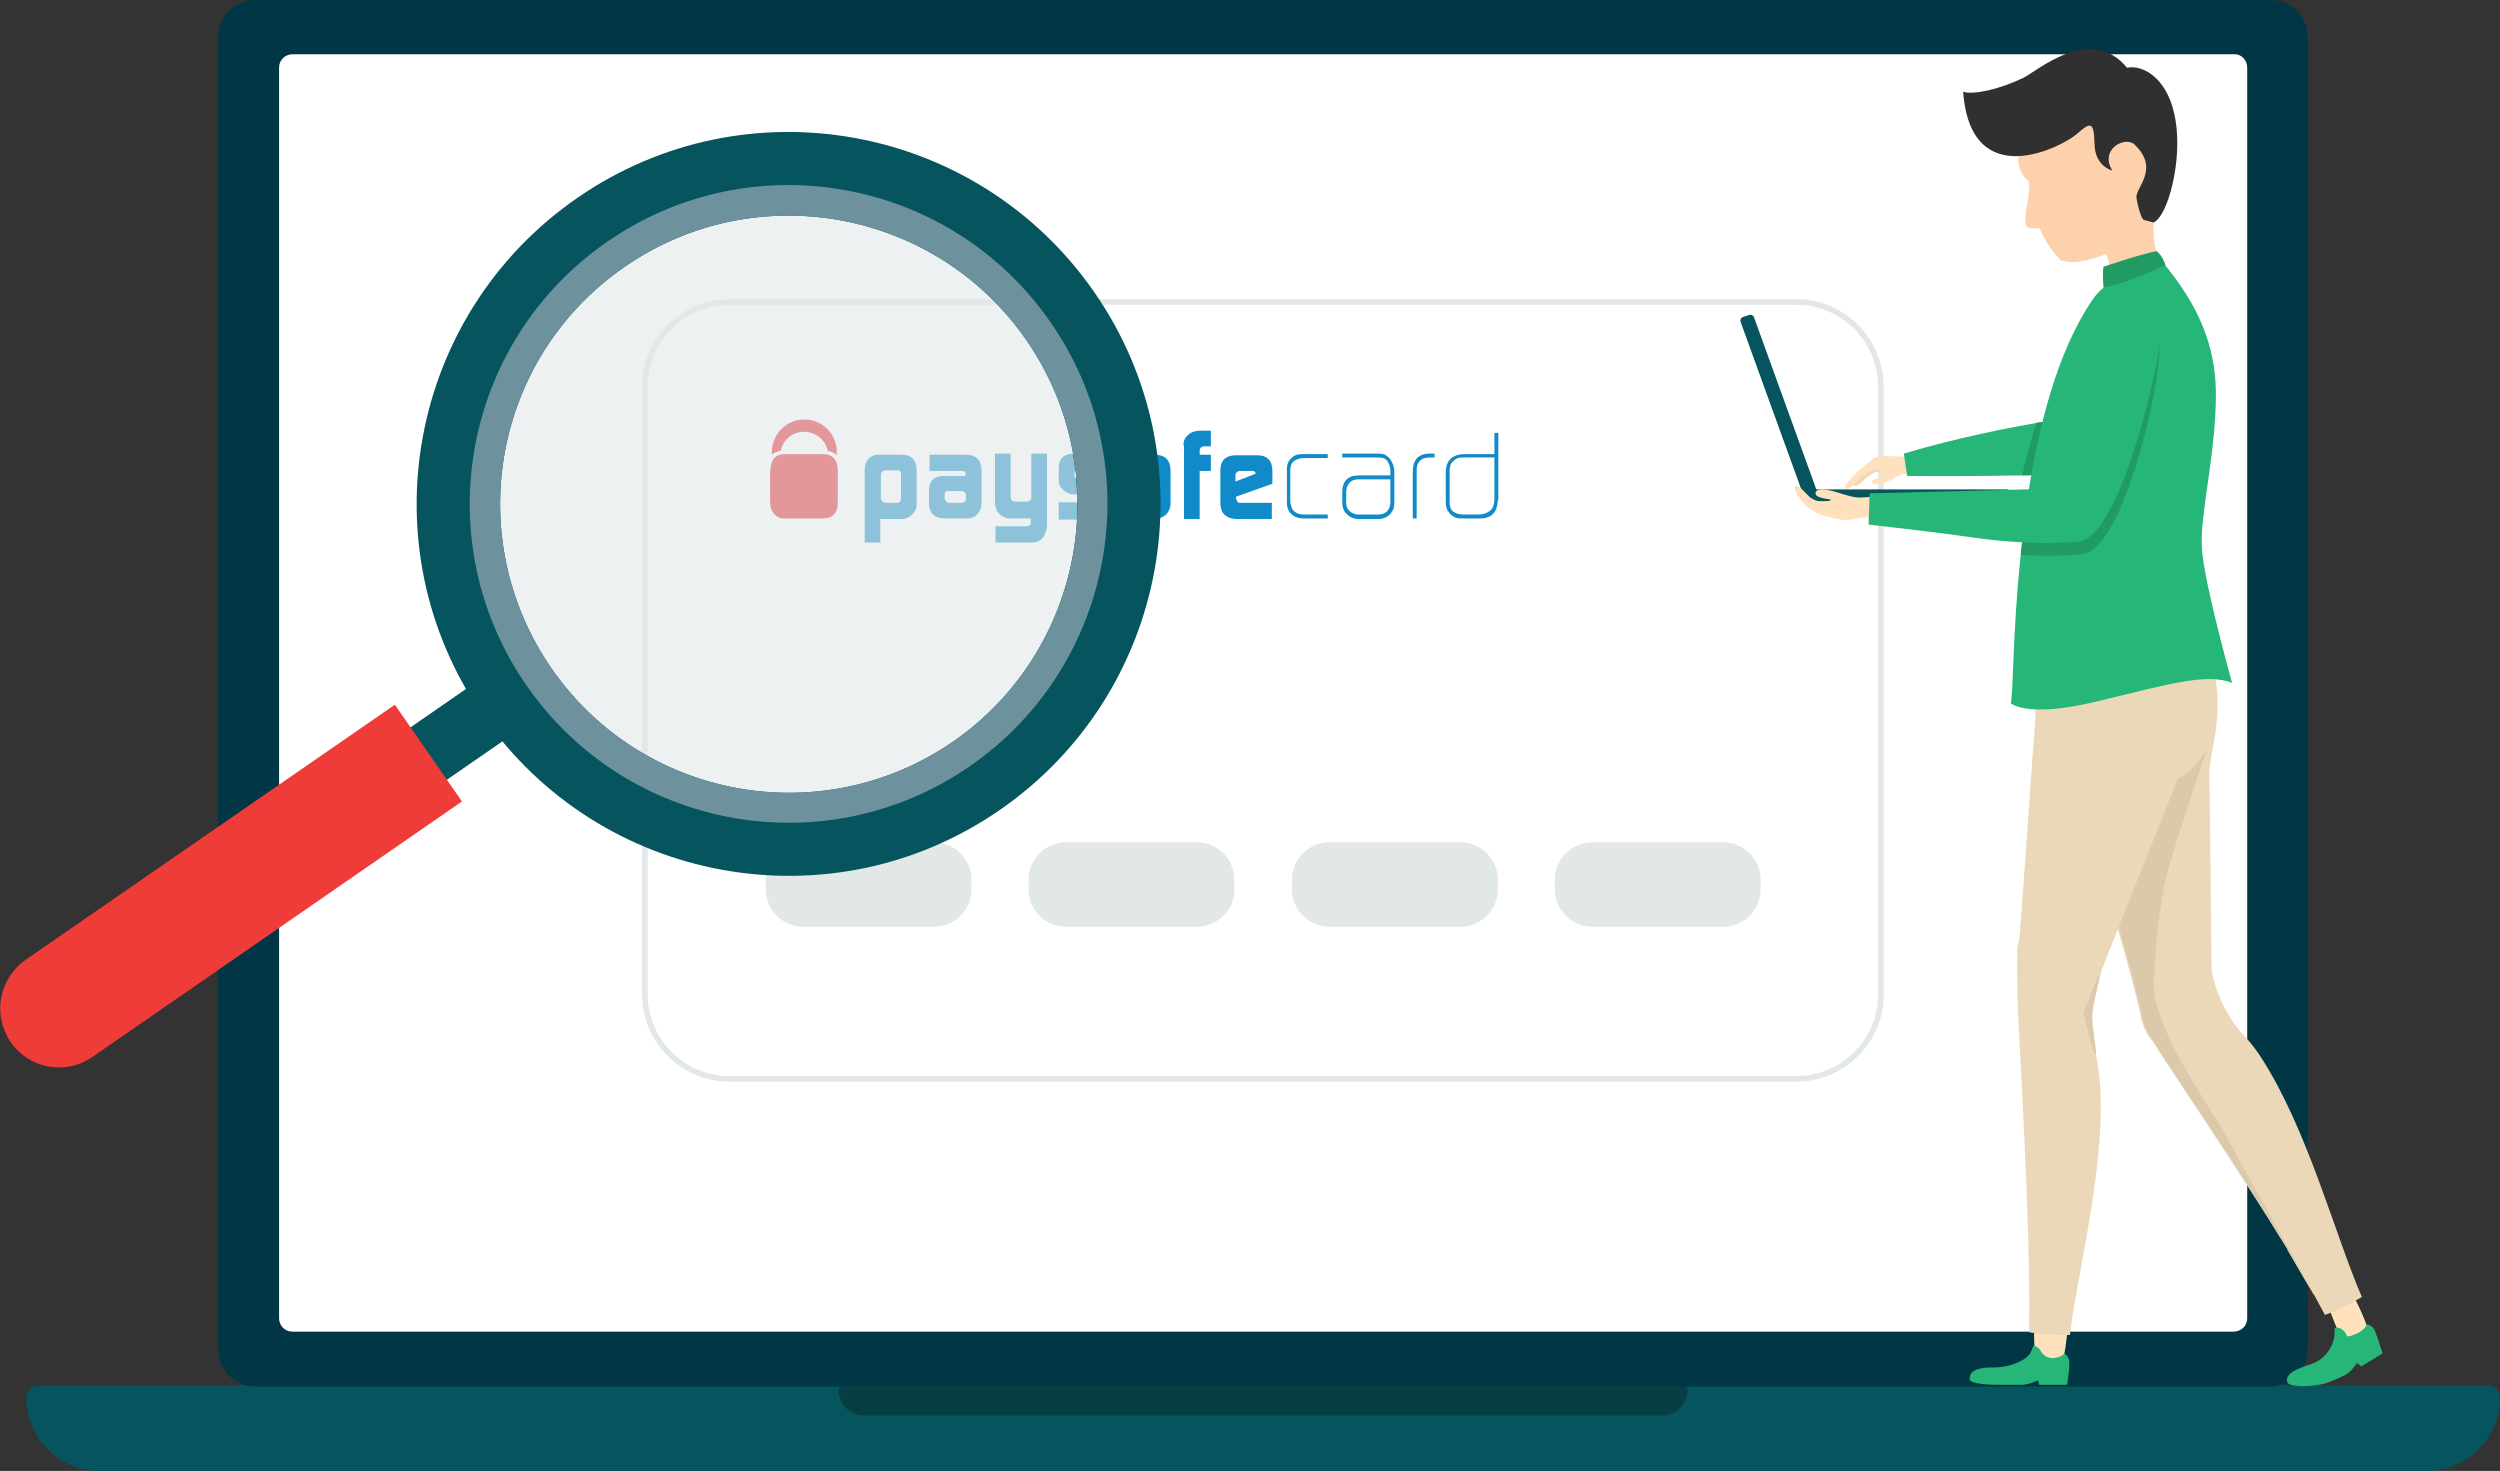 <?xml version="1.0" encoding="utf-8"?>
<!-- Generator: Adobe Illustrator 24.0.2, SVG Export Plug-In . SVG Version: 6.00 Build 0)  -->
<svg version="1.1" id="Layer_1" xmlns="http://www.w3.org/2000/svg" xmlns:xlink="http://www.w3.org/1999/xlink" x="0px" y="0px"
	 viewBox="0 0 447 263" style="enable-background:new 0 0 447 263;" xml:space="preserve">
<rect x="0" y="0" width="447" height="263" fill="#333333" stroke="none"/>
<style type="text/css">
	.st0{fill:#06545D;}
	.st1{fill:#063F42;}
	.st2{fill:#BFCFEB;}
	.st3{fill:#013644;}
	.st4{fill:#FFFFFF;}
	.st5{fill:#FFFFFF;stroke:#E2E7E8;stroke-miterlimit:10;}
	.st6{fill:#E2E7E8;}
	.st7{fill:#108AC8;}
	.st8{fill:#E21E26;}
	.st9{opacity:0.6;fill:#E2E7E8;}
	.st10{fill:#6D929E;}
	.st11{fill:#EF3C39;}
	.st12{fill:#FFE1BD;}
	.st13{fill:#26B677;}
	.st14{fill:#EBD8B9;}
	.st15{fill:#DAC9AA;}
	.st16{fill:#F3D4B3;}
	.st17{fill:#209B61;}
	.st18{fill:#FDD1AC;}
	.st19{fill:#303030;}
</style>
<g>
	<g>
		<g>
			<g>
				<g>
					<path class="st0" d="M17.8,263h416.1c7.2,0,13.1-5.9,13.1-13.1l0,0c0-1.2-1-2.2-2.2-2.2H6.9c-1.2,0-2.2,1-2.2,2.2l0,0
						C4.7,257.1,10.5,263,17.8,263z"/>
					<path class="st1" d="M154.5,253.1h142.7c2.5,0,4.5-2,4.5-4.5l0,0c0-0.4-0.3-0.8-0.8-0.8H150.7c-0.4,0-0.8,0.3-0.8,0.8l0,0
						C150,251.1,152,253.1,154.5,253.1z"/>
					<path class="st2" d="M55.6,238h340.5c1.1,0,2-0.9,2-2V11.4c0-1.1-0.9-2-2-2H55.6c-1.1,0-2,0.9-2,2V236
						C53.6,237.1,54.5,238,55.6,238z"/>
					<path class="st3" d="M45.6,247.9H406c3.7,0,6.6-3,6.6-6.6V6.6c0-3.7-3-6.6-6.6-6.6H45.6c-3.7,0-6.6,3-6.6,6.6v234.7
						C39,244.9,42,247.9,45.6,247.9z"/>
					<path class="st4" d="M401.8,12.1v223.6c0,1.4-1.1,2.4-2.5,2.4H52.3c-1.4,0-2.4-1.1-2.4-2.4V12.1c0-1.4,1.1-2.4,2.4-2.4h347.1
						C400.7,9.6,401.8,10.7,401.8,12.1z"/>
					<g>
						<g>
							<g>
								<g>
									<g>
										<path class="st5" d="M321.2,192.9H130.4c-8.3,0-15.1-6.8-15.1-15.1V69.1c0-8.3,6.8-15.1,15.1-15.1h190.8
											c8.3,0,15.1,6.8,15.1,15.1v108.8C336.3,186.1,329.5,192.9,321.2,192.9z"/>
									</g>
								</g>
							</g>
							<path class="st6" d="M167,165.7h-23.4c-3.7,0-6.7-3-6.7-6.7v-1.7c0-3.7,3-6.7,6.7-6.7H167c3.7,0,6.7,3,6.7,6.7v1.7
								C173.7,162.7,170.7,165.7,167,165.7z"/>
							<path class="st6" d="M214,165.7h-23.4c-3.7,0-6.7-3-6.7-6.7v-1.7c0-3.7,3-6.7,6.7-6.7H214c3.7,0,6.7,3,6.7,6.7v1.7
								C220.8,162.7,217.7,165.7,214,165.7z"/>
							<path class="st6" d="M261.1,165.7h-23.4c-3.7,0-6.7-3-6.7-6.7v-1.7c0-3.7,3-6.7,6.7-6.7h23.4c3.7,0,6.7,3,6.7,6.7v1.7
								C267.8,162.7,264.8,165.7,261.1,165.7z"/>
							<path class="st6" d="M308.1,165.7h-23.4c-3.7,0-6.7-3-6.7-6.7v-1.7c0-3.7,3-6.7,6.7-6.7h23.4c3.7,0,6.7,3,6.7,6.7v1.7
								C314.8,162.7,311.8,165.7,308.1,165.7z"/>
						</g>
						<g>
							<path id="path2491" class="st7" d="M161.1,84.8c0-0.5-0.2-0.7-0.6-0.7h-2.2c-0.5,0-0.8,0.3-0.8,0.9v4c0,0.6,0.3,0.8,0.9,0.9
								h2c0.2,0,0.4-0.1,0.5-0.2c0.1-0.1,0.2-0.3,0.2-0.5V84.8z M154.6,84.3c0-1,0.2-1.7,0.7-2.3c0.2-0.2,0.5-0.4,0.8-0.5
								c0.4-0.2,0.7-0.2,1-0.2h4.1c1.8,0,2.7,1,2.7,2.9v6c0,0.7-0.3,1.3-0.8,1.8c-0.5,0.5-1.1,0.8-1.9,0.8h-3.8V97h-2.8V84.3"/>
							<path id="path2493" class="st7" d="M169,89.3c0,0.2,0.1,0.3,0.2,0.4c0.1,0.1,0.3,0.2,0.5,0.2h2.2c0.5,0,0.7-0.2,0.8-0.6v-0.8
								c0-0.4-0.3-0.7-0.8-0.7h-2.2c-0.3,0-0.5,0-0.6,0.1c-0.1,0.1-0.2,0.3-0.2,0.6V89.3z M172.7,84.8c0-0.4-0.2-0.6-0.8-0.6h-5.7
								v-2.9h6.4c1.9,0,2.8,0.9,2.9,2.7V90c0,0.8-0.3,1.4-0.7,1.9c-0.5,0.5-1.1,0.8-1.9,0.8h-3.9c-1.9,0-2.8-0.9-2.9-2.6v-2.3
								c0-1.8,0.9-2.7,2.7-2.7h3.8V84.8"/>
							<path id="path2495" class="st7" d="M183.5,94.1c0.2,0,0.4-0.1,0.6-0.2c0.2-0.1,0.2-0.3,0.2-0.5v-0.7h-3.6
								c-0.5,0-0.9-0.1-1.1-0.2c-0.3-0.1-0.6-0.3-0.9-0.6c-0.3-0.3-0.5-0.6-0.6-1c-0.1-0.3-0.2-0.7-0.2-1.2v-8.6h2.8v7.7
								c0,0.6,0.3,0.9,0.8,0.9h2c0.2,0,0.4-0.1,0.6-0.2c0.2-0.1,0.3-0.3,0.3-0.5v-7.9h2.8v12.7c0,0.9-0.3,1.7-0.7,2.3
								c-0.5,0.6-1.1,0.9-1.9,0.9h-6.6v-2.9H183.5"/>
							<path id="path2497" class="st7" d="M189.3,89.8h5c0.5,0,0.7-0.2,0.7-0.6V89c0-0.1,0-0.2-0.1-0.3c-0.1-0.2-0.3-0.3-0.4-0.3
								h-2.5c-0.7,0-1.4-0.3-1.9-0.8c-0.5-0.5-0.8-1-0.8-1.7v-2.2c0-1.7,0.9-2.6,2.8-2.6h5.9v2.9h-5c-0.6,0-0.9,0.2-0.9,0.5V85
								c0,0.4,0.3,0.6,0.9,0.6h2.5c0.7,0,1.2,0.3,1.7,0.8c0.5,0.5,0.7,1.1,0.7,1.8v2.1c0,0.6-0.3,1.2-0.8,1.8
								c-0.3,0.3-0.5,0.5-0.8,0.6c-0.3,0.1-0.6,0.2-1.1,0.2h-5.9V89.8"/>
							<path id="path2499" class="st7" d="M202.8,89.3c0,0.2,0.1,0.3,0.2,0.4c0.1,0.1,0.3,0.2,0.5,0.2h2.2c0.5,0,0.7-0.2,0.8-0.6
								v-0.8c0-0.4-0.3-0.7-0.8-0.7h-2.2c-0.3,0-0.5,0-0.6,0.1c-0.1,0.1-0.2,0.3-0.2,0.6V89.3z M206.5,84.8c0-0.4-0.2-0.6-0.8-0.6
								H200v-2.9h6.4c1.9,0,2.8,0.9,2.9,2.7V90c0,0.8-0.3,1.4-0.7,1.9c-0.5,0.5-1.1,0.8-1.8,0.8h-3.9c-1.9,0-2.8-0.9-2.9-2.6v-2.3
								c0-1.8,0.9-2.7,2.7-2.7h3.8V84.8"/>
							<path id="path2501" class="st7" d="M211.6,79.6c0-0.8,0.3-1.4,0.9-1.9c0.6-0.5,1.3-0.7,2.2-0.7h1.8v2.8h-1.1
								c-0.6,0-0.9,0.3-0.9,0.9v0.6h2v2.9h-2v8.6h-2.8V79.6"/>
							<path id="path2503" class="st7" d="M224.5,84.7L224.5,84.7c0-0.2-0.1-0.3-0.2-0.4c-0.1-0.1-0.3-0.1-0.5-0.1h-2
								c-0.3,0-0.5,0.1-0.6,0.2c-0.2,0.1-0.3,0.3-0.3,0.5v1.2L224.5,84.7z M221,88.8V89c0,0.2,0.1,0.4,0.2,0.6
								c0.1,0.2,0.2,0.3,0.4,0.3h5.8v2.9h-6.2c-0.6,0-1-0.1-1.3-0.2c-0.3-0.1-0.6-0.3-0.9-0.5c-0.3-0.3-0.5-0.6-0.6-0.9
								c-0.1-0.3-0.2-0.8-0.2-1.3l0-5.8c0-1.8,1-2.7,2.8-2.7h3.8c1.8,0,2.7,1,2.7,2.8v2.3L221,88.8"/>
							<path id="path2505" class="st7" d="M233.4,92.7c-0.4,0-0.8,0-1.2-0.1c-0.4-0.1-0.7-0.2-1.1-0.5c-0.4-0.3-0.7-0.7-0.8-1.1
								c-0.2-0.4-0.2-0.9-0.2-1.4v-5.4c0-0.4,0-0.8,0.1-1.2c0.1-0.3,0.3-0.7,0.6-1c0.3-0.3,0.7-0.6,1.1-0.7c0.4-0.1,0.8-0.1,1.2-0.1
								h4.3v0.7h-4.2c-0.7,0-1.3,0.2-1.8,0.5c-0.4,0.3-0.7,0.9-0.7,1.7v5.4c0,0.4,0.1,0.8,0.2,1.1c0.1,0.4,0.3,0.7,0.6,0.9
								c0.3,0.2,0.6,0.4,0.9,0.4c0.3,0.1,0.6,0.1,1,0.1h4v0.7H233.4"/>
							<path id="path2507" class="st7" d="M248.6,85.7h-5.7c-0.7,0-1.2,0.2-1.6,0.6c-0.4,0.4-0.6,1-0.6,1.7v1.7c0,0.3,0,0.6,0.1,0.9
								c0.1,0.3,0.3,0.6,0.5,0.8c0.5,0.4,1,0.6,1.6,0.6h3.5c1.4,0,2.2-0.8,2.2-2.3V85.7z M249.3,89.6c0,0.4,0,0.8-0.1,1.2
								c-0.1,0.4-0.3,0.7-0.6,1.1c-0.6,0.6-1.3,0.9-2.2,0.9H243c-0.9,0-1.6-0.3-2.1-0.8c-0.6-0.5-0.9-1.2-0.9-2.2V88c0-2,1-3,3-3
								h5.6v-0.8c0-0.6-0.2-1.2-0.5-1.7c-0.2-0.3-0.5-0.5-0.8-0.6c-0.3-0.1-0.7-0.1-1.1-0.1H240v-0.7h5.8c0.5,0,1,0,1.5,0.1
								c0.2,0,0.4,0.1,0.6,0.3c0.2,0.1,0.4,0.3,0.6,0.5c0.5,0.7,0.8,1.5,0.8,2.3V89.6"/>
							<path id="path2509" class="st7" d="M255.6,81.8c-1.6,0-2.4,0.9-2.3,2.6v8.3h-0.7v-8.3c0-2.2,1-3.3,3.1-3.3h0.8v0.7H255.6"/>
							<path id="path2511" class="st7" d="M267.1,81.8h-5.4c-0.4,0-0.7,0-1,0.1c-0.3,0.1-0.6,0.3-0.9,0.6c-0.3,0.3-0.5,0.6-0.5,0.9
								c-0.1,0.3-0.1,0.6-0.1,1.1v5.3c0,0.9,0.3,1.5,0.8,1.8c0.3,0.1,0.5,0.3,0.9,0.3c0.3,0.1,0.7,0.1,1,0.1h2.3
								c0.9,0,1.6-0.2,2.1-0.6c0.6-0.4,0.8-1,0.9-2V81.8z M267.8,89.5c-0.1,2.2-1.2,3.3-3.5,3.2h-2.5c-0.5,0-1,0-1.4-0.1
								c-0.4-0.1-0.8-0.4-1.2-0.8c-0.3-0.4-0.5-0.7-0.6-1.1c-0.1-0.4-0.1-0.8-0.1-1.3v-4.9c0-2.2,1.2-3.3,3.4-3.3h5.3v-3.8h0.7V89.5
								"/>
							<path id="path2513" class="st8" d="M138.9,80.8c0.2-0.1,0.4-0.2,0.7-0.2c0.4-2,2.1-3.4,4.2-3.4c2.1,0,3.8,1.5,4.2,3.4
								c0.6,0.1,1.2,0.4,1.6,0.8c0-0.4,0-0.7,0-1.1c-0.3-3-2.7-5.3-5.8-5.3c-3.1,0-5.6,2.5-5.8,5.5c0,0.3,0,0.5,0,0.8
								C138.2,81.1,138.5,80.9,138.9,80.8"/>
							<path id="path2515" class="st8" d="M147.1,81.2h-6.9c-0.3,0-0.7,0.1-1,0.2c-0.3,0.1-0.6,0.3-0.8,0.5
								c-0.4,0.5-0.6,1.3-0.7,2.3v5.4c0,1,0.2,1.7,0.7,2.3c0.2,0.2,0.5,0.4,0.8,0.6c0.4,0.2,0.7,0.2,1,0.2h6.9c1.8,0,2.7-1,2.7-2.9
								v-5.6C149.8,82.2,148.9,81.2,147.1,81.2"/>
						</g>
					</g>
				</g>
			</g>
		</g>
	</g>
	<g>
		<circle class="st9" cx="141" cy="90.1" r="51.6"/>
		<path class="st0" d="M195.7,52.3c-20.9-30.2-62.3-37.8-92.5-16.9s-37.8,62.3-16.9,92.5c20.9,30.2,62.3,37.8,92.5,16.9
			C209,123.9,216.6,82.5,195.7,52.3z M98.6,119.5C82.4,96,88.2,63.9,111.7,47.7c23.4-16.2,55.6-10.3,71.8,13.1s10.3,55.6-13.1,71.8
			C146.9,148.8,114.8,142.9,98.6,119.5z"/>
		<path class="st10" d="M187.9,57.7c-17.9-25.9-53.4-32.4-79.3-14.5s-32.4,53.4-14.5,79.3s53.4,32.4,79.3,14.5
			S205.8,83.6,187.9,57.7z M98.6,119.5C82.4,96,88.2,63.9,111.7,47.7c23.4-16.2,55.6-10.3,71.8,13.1s10.3,55.6-13.1,71.8
			C146.9,148.8,114.8,142.9,98.6,119.5z"/>
		
			<rect x="78" y="118.1" transform="matrix(0.569 0.823 -0.823 0.569 142.846 -12.844)" class="st0" width="11.4" height="23.4"/>
		<path class="st11" d="M1.9,186.3L1.9,186.3c-3.3-4.8-2.1-11.3,2.7-14.7L70.6,126l12,17.3L16.5,189C11.7,192.3,5.2,191.1,1.9,186.3
			z"/>
	</g>
	<g>
		<g>
			<path class="st12" d="M363.8,232.7c0,0-0.3,7.5,0.1,9.2c0.3,1.3,4.5,1.5,5,0.8c0.5-0.7,1.2-9.4,1.2-9.4"/>
			<path class="st13" d="M370,243.8c0,1.4-0.4,3.8-0.4,3.8h-5l-0.2-0.8c0,0-1.6,0.8-2.9,0.8h-4.3c-3.1,0-4.9-0.4-5-0.9
				c-0.3-2.3,3.4-2.2,4.4-2.2c2.8,0,5.8-1.3,6.5-2.7c0.5-1,0.3-1.3,0.8-1.1c0,0,0.5,0.1,0.9,0.7c0.5,1,1.5,1.6,2.6,1.4
				c0.6-0.1,1.3-0.3,1.7-0.8C369.1,242,370,242.4,370,243.8z"/>
		</g>
		<g>
			<path class="st12" d="M416.3,233.6c0,0,1.4,3.7,2,5c0.6,1.2,4.7-0.3,4.9-1.1c0.2-0.9-3.1-7.2-3.1-7.2"/>
			<path class="st13" d="M424.7,238.1c0.5,1.3,1.3,3.9,1.3,3.9l-3.8,2.3l-0.8-0.6c0,0-0.8,1.4-2,2.1c-0.9,0.5-2.8,1.3-3.8,1.6
				c-3.5,0.8-6.2,0.4-6.5-0.1c-1.2-2,3.5-3.1,4.4-3.5c2.6-1,3.8-3.5,3.9-5.1c0.1-1.1-0.2-1.3,0.4-1.3c0,0,1.2-0.2,1.9,1.6
				c0,0,2.8-0.5,3.5-2.2C423.1,236.8,424.2,236.8,424.7,238.1z"/>
		</g>
		<g>
			<path class="st14" d="M395,137.6c0,0,0.4-2.6,0.7-4.2c1-5.3,2.6-15.9-6-24.3c0,0-10.2,4.6-18.4,5.1c-6.4,0.4-7.9,0-7.9,0
				s-0.4,8.7,2.2,30.5L395,137.6z"/>
			<g>
				<path class="st14" d="M422.3,231.9c-4,2.4-6.6,3.2-6.6,3.2l-0.6-1.1c-0.4-0.8-0.9-1.6-1.3-2.4l0,0c0,0,0-0.1-0.1-0.1
					c-1.5-2.5-3.1-5.2-4.7-8c0,0,0,0,0,0c0,0,0,0,0-0.1c-9.1-14.9-20.7-31.7-24.8-38.3c0,0,0,0,0-0.1c-0.3-0.6-0.6-1.1-0.8-1.6
					c0-0.1-0.1-0.2-0.1-0.3c-0.1-0.3-0.2-0.6-0.3-0.8c0-0.2-0.1-0.3-0.1-0.5c0,0,0,0,0-0.1c-0.2-1.3,0.2-2.2,0.8-3
					c0.1-0.2,0.3-0.3,0.5-0.5c2.2-1.6,6.7-1.2,10.4,1.4c0.2,0.1,0.4,0.3,0.6,0.4c0.1,0.1,0.2,0.1,0.3,0.2c3.1,2.2,6.4,5.1,8.8,8.9
					C412.6,201.9,417.6,221.1,422.3,231.9z"/>
				<path class="st14" d="M395.4,181.7c0.1,7-2.4,8.6-5.2,7.9c-0.5-0.1-1-0.3-1.5-0.5c-1.9-0.9-3.7-2.6-4.8-4.2c0,0,0,0,0-0.1
					c-0.2-0.3-0.4-0.8-0.6-1.2c0-0.1-0.1-0.2-0.1-0.3c-0.1-0.3-0.2-0.6-0.3-0.8c0-0.2-0.1-0.3-0.1-0.5c0,0,0,0,0-0.1
					c-0.7-3.5-2.3-9.4-4.3-16.4c-1.1-3.9-2.4-8.2-3.6-12.5c-3.7-12.9-7.2-25.5-7.1-29.2c0.4-13.3,15.8-2.7,23.2,2.5
					c3.1,2.2,3.9,6,4,9.5c0.1,3.3,0.4,35.6,0.5,44.6c0,0.2,0,0.4,0,0.6C395.4,181.3,395.4,181.5,395.4,181.7z"/>
				<path class="st14" d="M395.3,172.5c0,0,0.3,6.9,7.4,14.6c0,0-10.2-3.1-10.7-3.7c-0.6-0.6-3.2-7.1-3.1-7.8
					C389,174.9,395.3,172.5,395.3,172.5z"/>
			</g>
			<path class="st15" d="M413.8,231.5c-1.5-2.5-3.1-5.2-4.7-8c0,0,0,0,0,0c0,0,0,0,0-0.1c-9.1-14.9-20.7-31.7-24.8-38.3
				c0,0,0,0,0-0.1c-0.3-0.6-0.6-1.1-0.8-1.6c0-0.1-0.1-0.2-0.1-0.3c-0.1-0.3-0.2-0.6-0.3-0.8c0-0.2-0.1-0.3-0.1-0.5c0,0,0,0,0-0.1
				c-0.7-3.5-2.3-9.4-4.3-16.4l11.6-31.2h4.2c0,0-4.8,14.4-6.7,20.9c-1.9,6.5-2.5,16.6-2.7,20.3c-0.4,8.2,9.6,22,12.5,27
				C400.6,207.9,412.7,229.5,413.8,231.5z"/>
			<path class="st14" d="M370.1,238.7c-0.2,0-0.4,0-0.6,0c-4.3,0-6.7-0.5-6.7-0.5l0-1.2c0.3-18.8-1.8-49.6-2.1-59.3
				c0-0.7,0-6.5,0-7.1c-0.2-8.4,8.2-0.9,11.2,5.6c0.7,1.5,1.3,3.2,1.7,5c0.5,2.2,0.6,4.6,1.1,7.1C378,203.1,371.5,226.6,370.1,238.7
				z"/>
			<path class="st14" d="M390.1,137.5c0,0.2-13.9,34.5-16.6,41.9l0,0c-0.4,1-1.7,1.9-3.3,2.3c-3.7,0.9-9.2-0.6-9.5-8
				c0-0.8,0-1.7,0.1-2.7c0.6-6,2.8-39,3.1-42.2c0.3-3.2,1-7.8,2.7-8.4C375.1,117.8,392.6,125.6,390.1,137.5z"/>
			<path class="st15" d="M375.7,173.5c-1.9,8.8-1.9,6.7-1.1,13.2c0.8,6.4-2.1-5.6-2.1-5.6l1.8-4.5L375.7,173.5z"/>
		</g>
		<path class="st16" d="M337.2,83.1c0,0-1.9-0.3-2.1-0.2c-0.2,0.2-0.7,0.5-0.7,0.5v0.4c-0.1,0-0.1,0-0.1,0c-0.1,0-1.4,0.9-1.5,1
			c-0.1,0.1-1.7,1.9-1.7,1.9s0.3,0.2,0.9,0.1c0.6-0.2,1.5-1.3,2-1.6c0.2-0.1,0.7-0.5,1.2-0.8c0.6-0.1,1.5-0.2,2,0.3
			C337.7,85.5,337.2,83.1,337.2,83.1z"/>
		<path class="st12" d="M345.8,80.3c0,0-3.4,1.1-4.4,1.3c-1,0.2-4-0.2-5.5,0c-0.8,0.1-2.4,1.6-4,2.9c-1.3,1.4-2.4,2.7-2,2.9
			c0.7,0.4,2.5-1.8,3.9-2.8c1.1-0.8,2-0.8,2.5-0.4c0.5,0.3,0.3,0.9-0.1,1.1c-0.4,0.3-1.4,0.4-1.5,0.7c-0.1,0.3,0,0.8,1.4,0.5
			c1.4-0.3,2.4-0.8,2.9-1.2c0.5-0.3,0.9-0.5,2-0.6c1-0.1,6.2-1,6.2-1"/>
		<path class="st13" d="M367.8,75.1l-1.1,8.9l-0.1,0.9c-0.3,0-0.6,0-0.9,0c-1.3,0-2.7,0.1-4.1,0.1c-10,0.2-20.6,0.1-20.6,0.1l-0.6-4
			c9.4-2.8,18.7-4.6,23.8-5.5C366.5,75.3,367.8,75.1,367.8,75.1z"/>
		<g>
			<path class="st0" d="M324.5,88.7l-1.2,0.4c-0.3,0.1-0.7-0.1-0.8-0.4l-11.3-31.2c-0.1-0.3,0.1-0.7,0.4-0.8l1.2-0.4
				c0.3-0.1,0.7,0.1,0.8,0.4l11.3,31.2C325,88.2,324.9,88.6,324.5,88.7z"/>
			<path class="st0" d="M358.8,90.1h-35.6c-0.4,0-0.7-0.3-0.7-0.7v-1.2c0-0.4,0.3-0.7,0.7-0.7h35.6c0.4,0,0.7,0.3,0.7,0.7v1.2
				C359.6,89.8,359.2,90.1,358.8,90.1z"/>
		</g>
		<path class="st17" d="M367.8,75.1l-1.1,8.9c-0.3,0.3-0.6,0.6-1,0.9c-1.3,0-2.7,0.1-4.1,0.1c0.7-3.7,2.1-8,2.5-9.4
			C366.5,75.3,367.8,75.1,367.8,75.1z"/>
		<path class="st13" d="M399.1,122.1c-4.5-1.8-11.3,0.2-24.1,3.3c-12.8,3.1-15.5,0.3-15.5,0.3c0.5-1,0.3-12.3,1.8-26.4
			c0.3-3,0.7-6.2,1.1-9.4c1.9-13,5.3-26.9,11.8-36.4c3.2-4.7,12.2-7,12.2-7c4.9,6,9.8,13.2,9.8,24c0,10.8-2.9,21.4-2.5,27.6
			C394.1,104.3,399.1,122.1,399.1,122.1z"/>
		<path class="st17" d="M372.3,99.1c-2.6,0.3-6.5,0.4-11,0.1c0.3-3,0.7-6.2,1.1-9.4l0.4,0c2.4-0.1,4.4-1.7,5-4
			c0.8-3.2,2.3-8.3,4.4-15c3.8-12,7.8-12.5,7.8-12.5s5.9-3,6.1,3.4C386.5,68,379.8,98.2,372.3,99.1z"/>
		<path class="st14" d="M389.3,139.3c0,0,4.4-1.6,6.8-9l-2.7-4.7l-5.7,2.7c0,0-1,5.2-0.8,5.4C387.2,133.9,389.3,139.3,389.3,139.3z"
			/>
		<path class="st12" d="M336.3,91.9l-0.4-3.2c0,0-2.9,0.4-4.2,0.2c-1.4-0.2-3-0.9-4.9-1.3c-2-0.4-2.4,0.4-2.1,0.9
			c0.4,0.6,2.6,0.8,2.6,0.8s0.3,0.3-0.9,0.3h-1.3c-0.6-0.1-1.4-0.6-1.5-0.7c-0.2-0.2-0.4-0.4-0.7-0.7c-1.3-1.4-2.1-1.8-2-0.9
			c0.1,0.9,1.2,2.2,1.2,2.2c0.8,0.9,1,1.3,2.7,2.2c0.9,0.5,3.1,1,4.4,1.2c0.6,0.1,1.1,0.1,1.7,0c0.8-0.2,2.1-0.4,3.7-0.4
			c1.1,0,1.8,0.1,1.8,0.1C338.8,92.9,337.5,92.3,336.3,91.9z"/>
		<path class="st13" d="M379.6,56c0,0-4,0.5-7.8,12.5c-2.1,6.7-3.6,11.8-4.4,15c-0.6,2.3-2.7,3.9-5,4l-28.1,0.7l-0.2,5.6
			c0,0,11,1.2,18.6,2.3c7.6,1.1,15,1.2,19.1,0.7c7.5-0.9,14.9-33.9,14.5-37.2C385.6,54.2,379.6,56,379.6,56z"/>
		<path class="st18" d="M361,27.7c0,0-0.7,1.4,0.9,3.9c0.1,0.2,0.8,0.6,0.8,0.8c0.3,1,0,2.1,0,3c1.2,4.3,3,8.3,5.7,11.1
			c2.7,1.2,8-0.7,12.5-3.1c1-0.1,6.3-2.7,5.5-10.2c-0.8-7.5-6.6-14.4-7-14.6c-0.4-0.2-12,2-12.5,2.1S361,27.7,361,27.7z"/>
		<path class="st19" d="M377.7,30.5c0,0-3.1-0.7-3.2-4.7c-0.1-4-0.6-4.1-3.1-1.9c-2.4,2.2-19,11-20.4-7.5c1.8,0.6,6.5-0.4,10.8-2.5
			c2.3-1.1,12-9.7,18.5-1.8c3.2-0.6,7.6,2.3,8.7,9.5c1.2,7.2-1.4,17.2-4,18.2c-1.6,0.7-2.4-1-3-4.4c-0.3-1.8,4.4-5.2-0.5-9.7
			C379.6,24.4,375.4,26.9,377.7,30.5z"/>
		<path class="st18" d="M385.1,39.8c0,0-0.5,5.2,1.5,6.8c-3,3.6-9.6,4.1-9.6,4.1s1.5-2.4-1.9-8.7C371.7,35.7,385.1,39.8,385.1,39.8z
			"/>
		<path class="st17" d="M376.1,51.4c0,0-0.2-2.6,0-3.7c0,0,6.4-2.2,9.5-2.8c0,0,1,0.7,1.6,2.5C387.2,47.4,380.7,50.6,376.1,51.4z"/>
		<path class="st18" d="M362.9,34.3c0,0-1.1,4.8-0.7,5.9c0.4,1.2,3.3,0.4,3.3,0.4L362.9,34.3z"/>
	</g>
</g>
</svg>
